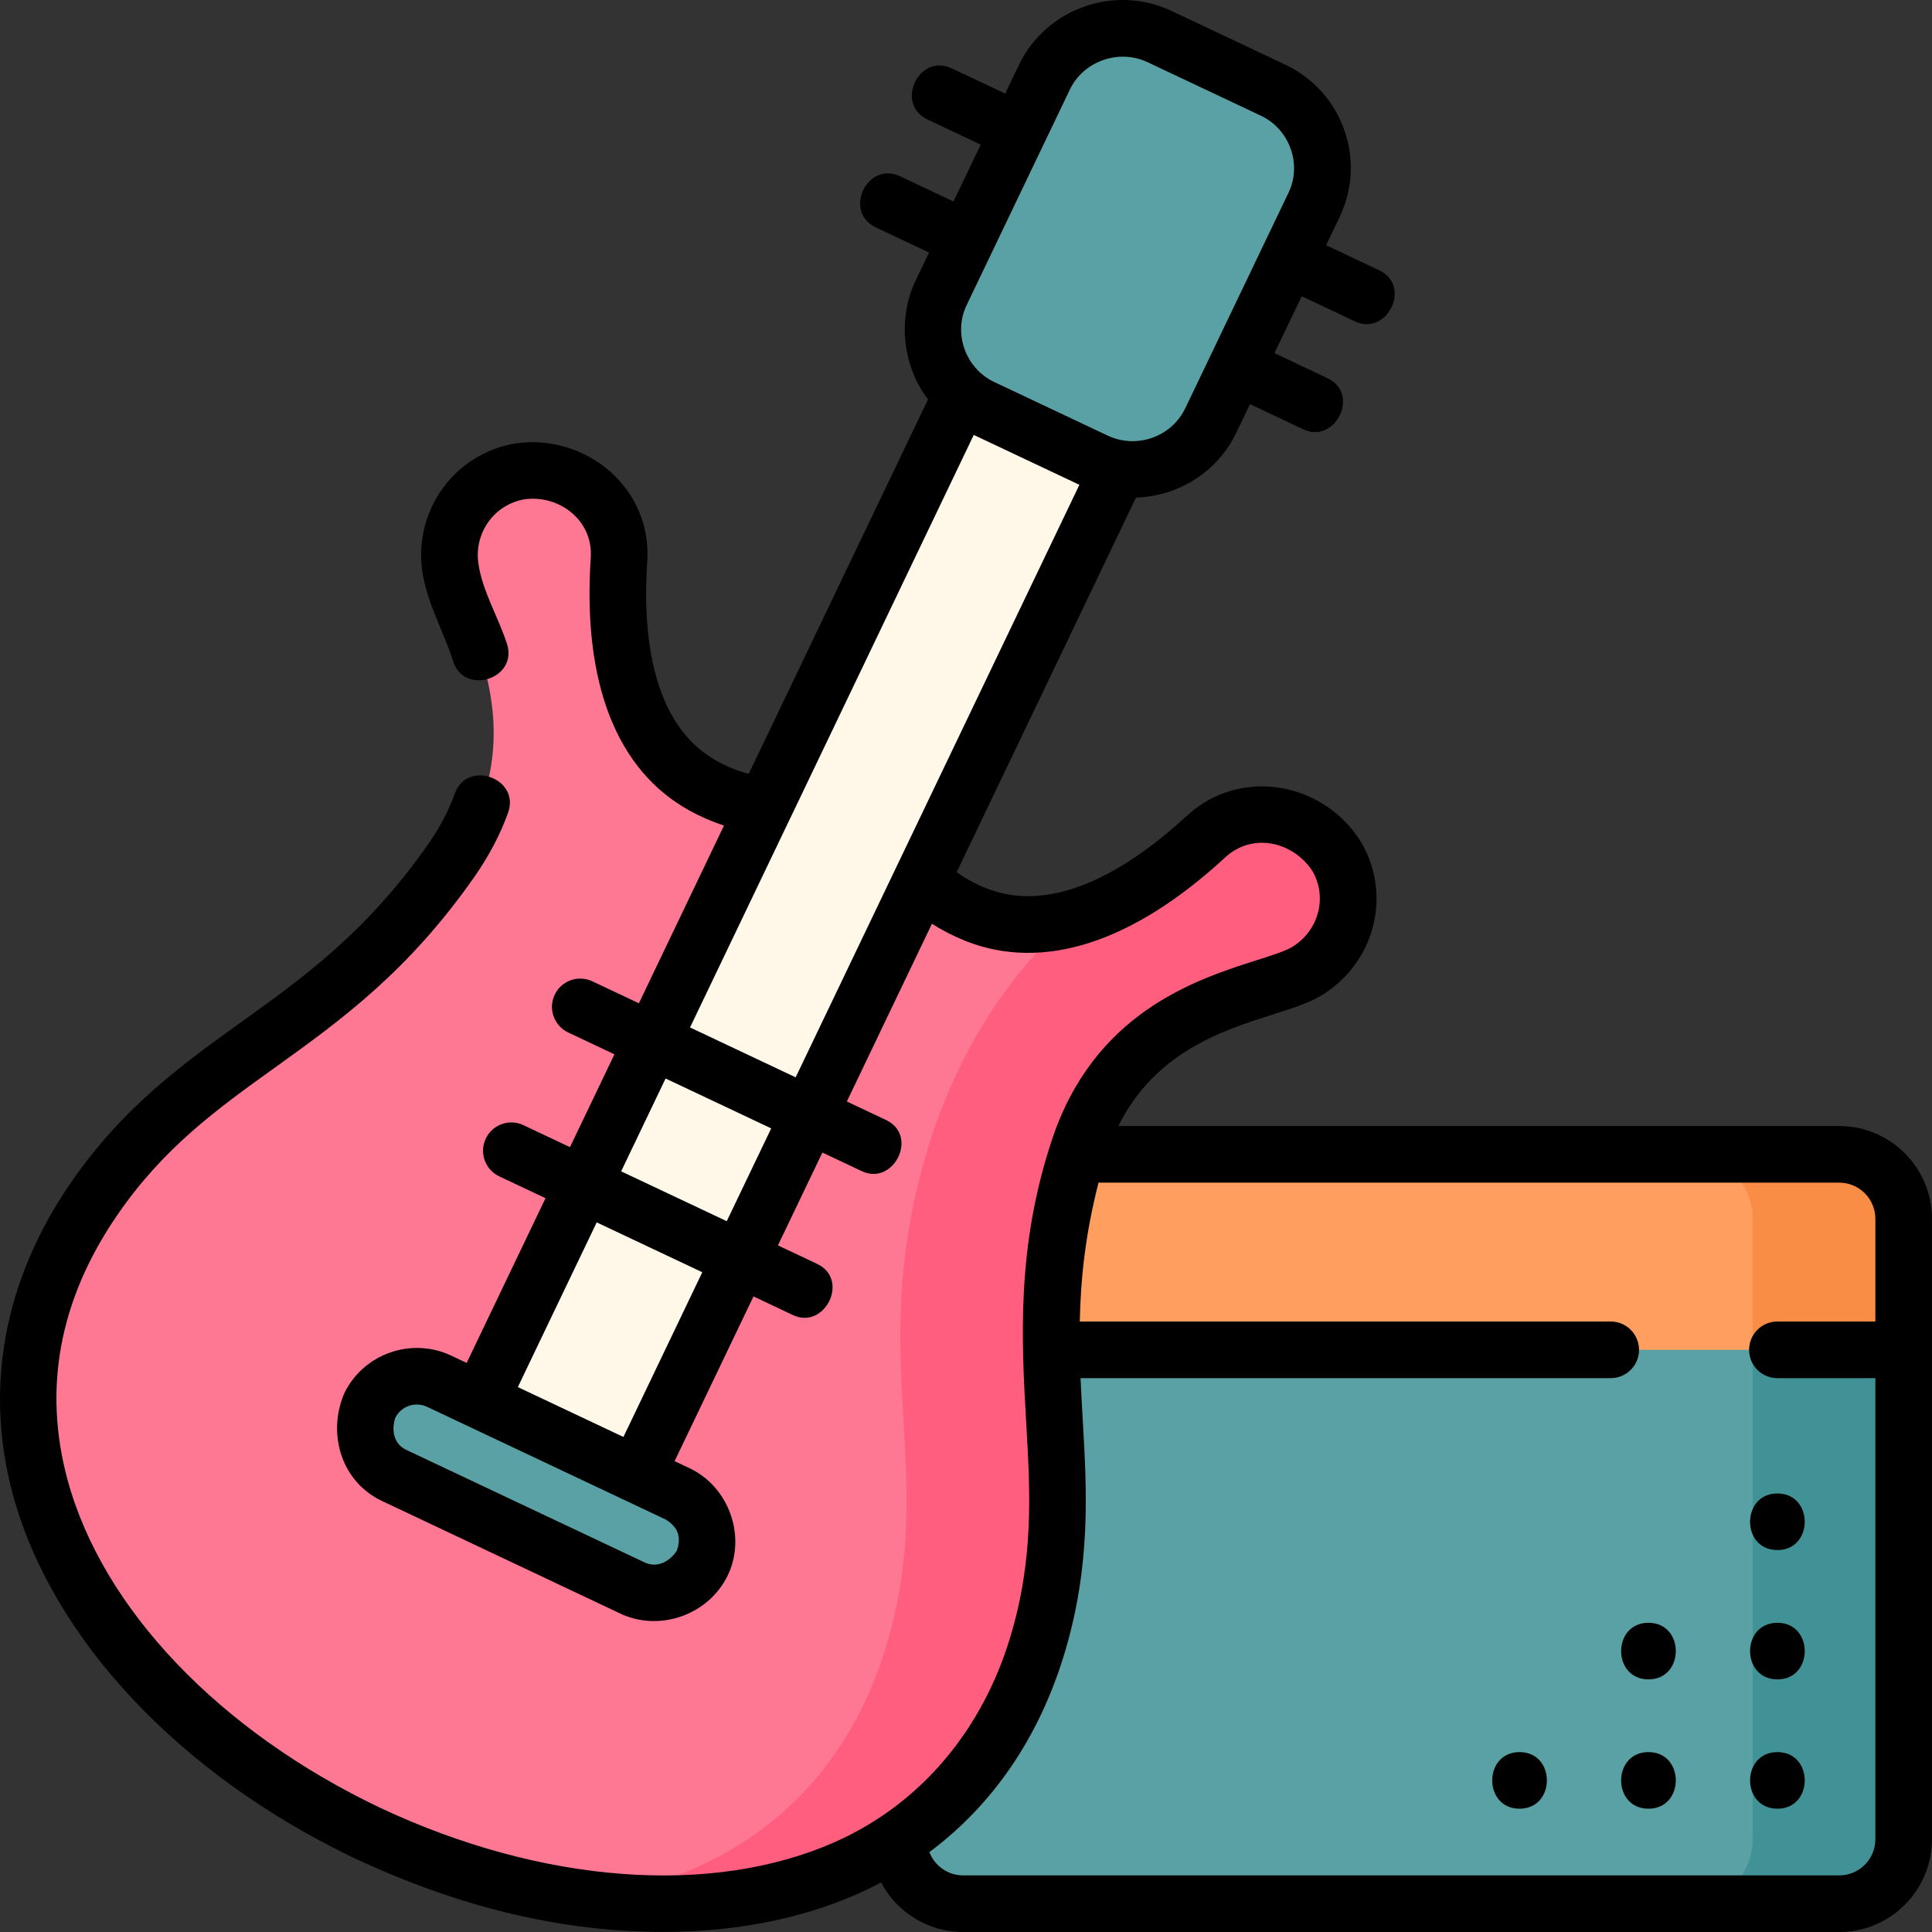 <svg width="61" height="61" viewBox="0 0 61 61" fill="none" xmlns="http://www.w3.org/2000/svg">
<rect x="0" y="0" width="61" height="61" fill="#333333" stroke="none"/>
<g clip-path="url(#clip0_308_2020)">
<path d="M58.07 60.106H30.41C29.286 60.106 28.375 59.195 28.375 58.071V38.482C28.375 37.358 29.286 36.446 30.41 36.446H58.07C59.195 36.446 60.106 37.358 60.106 38.482V58.071C60.106 59.195 59.195 60.106 58.07 60.106Z" fill="#FF9E5E"/>
<path d="M58.07 36.446H53.305C54.429 36.446 55.34 37.358 55.34 38.482V58.071C55.34 59.195 54.429 60.106 53.305 60.106H58.07C59.195 60.106 60.106 59.195 60.106 58.071V38.482C60.106 37.358 59.195 36.446 58.07 36.446Z" fill="#FA8D46"/>
<path d="M28.375 42.619V58.071C28.375 59.195 29.286 60.106 30.41 60.106H58.07C59.195 60.106 60.106 59.195 60.106 58.071V42.619H28.375Z" fill="#59A1A5"/>
<path d="M55.34 42.619V58.071C55.34 59.195 54.429 60.106 53.305 60.106H58.07C59.195 60.106 60.106 59.195 60.106 58.071V42.619H55.34Z" fill="#419296"/>
<path d="M28.207 23.216L28.194 23.21C28.042 23.787 27.236 27.456 30.814 28.878C33.46 29.929 36.208 28.141 38.077 26.415C39.338 25.25 41.344 25.537 42.191 27.017L42.219 27.066C42.933 28.316 42.503 29.901 41.268 30.66C39.952 31.469 35.421 31.594 33.995 36.481C32.087 43.016 34.408 46.482 32.749 51.964C30.041 60.91 19.996 61.842 11.578 57.865L11.617 57.884L11.656 57.902L11.695 57.921C3.277 53.945 -2.334 45.619 2.946 37.888C6.182 33.15 10.354 32.751 14.256 27.158C17.174 22.976 14.413 19.407 14.214 17.882C14.028 16.452 14.995 15.12 16.422 14.882L16.478 14.873C18.169 14.591 19.658 15.955 19.544 17.662C19.375 20.191 19.712 23.436 22.203 24.811C25.571 26.67 27.93 23.734 28.285 23.253L28.271 23.247L28.207 23.216Z" fill="#FF7893"/>
<path d="M28.271 23.247L28.207 23.216L28.194 23.21C28.18 23.262 28.161 23.34 28.14 23.439C28.204 23.36 28.253 23.297 28.285 23.253L28.271 23.247Z" fill="#FF5E7F"/>
<path d="M42.219 27.066L42.191 27.017C41.344 25.537 39.338 25.25 38.077 26.415C37.874 26.603 37.659 26.791 37.436 26.977C37.442 27.006 37.448 27.034 37.453 27.066L37.425 27.017C37.421 27.01 37.417 27.003 37.413 26.996C36.373 27.858 35.137 28.651 33.831 29.002C32.367 30.264 30.34 32.674 29.229 36.481C27.322 43.016 29.643 46.481 27.983 51.963C26.513 56.82 22.88 59.314 18.52 59.944C24.85 60.767 30.766 58.513 32.749 51.963C34.408 46.481 32.087 43.016 33.995 36.481C35.421 31.594 39.952 31.469 41.268 30.66C42.503 29.901 42.934 28.316 42.219 27.066Z" fill="#FF5E7F"/>
<path d="M28.267 23.157C28.267 23.157 28.259 23.184 28.246 23.235C28.277 23.193 28.293 23.169 28.293 23.169L28.267 23.157Z" fill="#FF7893"/>
<path d="M20.107 46.558L15.156 44.22L34.453 3.921L39.403 6.259L20.107 46.558Z" fill="#FFF7E8"/>
<path d="M19.97 50.139L12.446 46.585C11.623 46.197 11.273 45.218 11.665 44.4L11.671 44.388C12.062 43.571 13.046 43.223 13.868 43.611L21.392 47.165C22.215 47.554 22.565 48.533 22.173 49.351L22.167 49.363C21.776 50.18 20.793 50.527 19.97 50.139Z" fill="#59A1A5"/>
<path d="M34.589 14.56L31.009 12.869C29.645 12.225 29.065 10.602 29.714 9.247L32.974 2.442C33.623 1.088 35.252 0.512 36.615 1.156L40.195 2.847C41.559 3.491 42.139 5.113 41.49 6.469L38.231 13.274C37.582 14.628 35.952 15.204 34.589 14.56Z" fill="#59A1A5"/>
<path d="M58.07 35.552H35.31C36.474 33.213 38.598 32.536 40.206 32.025C40.815 31.831 41.342 31.663 41.736 31.421C43.397 30.4 43.95 28.293 42.994 26.622C41.83 24.69 39.17 24.19 37.471 25.759C35.812 27.29 33.368 28.931 31.144 28.047C30.79 27.907 30.476 27.736 30.206 27.535L35.867 15.712C37.183 15.671 38.432 14.92 39.036 13.659L39.467 12.76L41.152 13.556C42.159 14.032 42.957 12.433 41.916 11.941L40.239 11.149L41.099 9.353L42.784 10.149C43.791 10.625 44.589 9.026 43.547 8.534L41.871 7.742L42.295 6.855C42.712 5.985 42.764 5.006 42.441 4.097C42.117 3.185 41.455 2.454 40.576 2.039L36.997 0.348C35.193 -0.504 33.027 0.263 32.168 2.056L31.737 2.955L30.051 2.159C29.007 1.666 28.244 3.282 29.288 3.775L30.965 4.567L30.105 6.362L28.42 5.566C27.375 5.073 26.612 6.689 27.656 7.182L29.333 7.974L28.908 8.86C28.335 10.057 28.495 11.559 29.301 12.61L23.641 24.431C23.309 24.349 22.972 24.215 22.635 24.028C20.546 22.875 20.286 19.962 20.436 17.721C20.59 15.405 18.498 13.681 16.275 14C14.372 14.318 13.077 16.073 13.328 17.997C13.458 18.993 14.004 19.925 14.305 20.876C14.654 21.977 16.357 21.437 16.009 20.336C15.745 19.504 15.213 18.635 15.101 17.766C14.975 16.801 15.62 15.922 16.569 15.763C17.663 15.616 18.73 16.436 18.652 17.602C18.388 21.558 19.466 24.321 21.771 25.593C22.131 25.791 22.494 25.948 22.859 26.065L20.172 31.677L18.702 30.983C18.256 30.772 17.723 30.963 17.513 31.409C17.302 31.855 17.493 32.388 17.939 32.599L19.4 33.288L17.996 36.219L16.526 35.525C16.08 35.314 15.547 35.505 15.337 35.951C15.126 36.398 15.317 36.93 15.763 37.141L17.224 37.831L14.734 43.032L14.25 42.803C12.986 42.206 11.467 42.744 10.864 44.003C10.328 45.281 10.777 46.785 12.065 47.393L19.588 50.947C20.837 51.536 22.382 50.98 22.979 49.737C23.575 48.493 23.005 46.938 21.773 46.357L21.3 46.133L23.791 40.932L25.035 41.521C26.042 41.996 26.84 40.397 25.799 39.905L24.562 39.321L25.966 36.39L27.211 36.978C28.218 37.453 29.016 35.854 27.975 35.362L26.738 34.778L29.425 29.166C29.748 29.374 30.101 29.556 30.484 29.709C32.928 30.679 35.763 29.768 38.683 27.072C39.556 26.265 40.84 26.579 41.443 27.51C41.916 28.337 41.633 29.387 40.8 29.899C40.592 30.027 40.141 30.17 39.664 30.322C37.72 30.94 34.536 31.984 33.207 36.005C32.087 39.396 32.252 42.321 32.401 44.925C32.528 47.131 32.647 49.215 31.893 51.705C31.027 54.567 29.122 56.933 26.364 58.158C22.482 59.881 17.125 59.48 12.021 57.087C6.934 54.669 3.24 50.8 2.134 46.727C1.352 43.847 1.873 41.043 3.684 38.392C5.154 36.239 6.858 35.016 8.662 33.721C10.735 32.232 12.879 30.693 14.989 27.67C15.441 27.02 15.796 26.344 16.042 25.66C16.432 24.573 14.75 23.968 14.36 25.056C14.167 25.592 13.886 26.127 13.523 26.647C11.589 29.42 9.571 30.868 7.62 32.269C5.77 33.597 3.856 34.971 2.208 37.384C0.119 40.443 -0.503 43.836 0.409 47.196C1.644 51.741 5.66 56.018 11.169 58.66C14.654 60.294 17.884 60.997 20.957 60.997C23.321 60.997 25.715 60.545 27.82 59.437C28.311 60.366 29.288 61.001 30.41 61.001H58.07C59.685 61.001 60.999 59.687 60.999 58.071V42.62V38.482C60.999 36.867 59.685 35.552 58.07 35.552ZM33.779 2.828C34.212 1.926 35.328 1.536 36.234 1.964L39.813 3.654C40.714 4.08 41.116 5.181 40.684 6.083L37.425 12.887C36.989 13.797 35.888 14.185 34.97 13.752L31.391 12.061C30.49 11.636 30.088 10.534 30.52 9.633L33.779 2.828ZM21.366 48.967C21.147 49.293 20.76 49.524 20.352 49.331L12.828 45.778C12.421 45.585 12.359 45.146 12.477 44.774C12.656 44.4 13.108 44.241 13.487 44.419L21.011 47.973C21.406 48.206 21.525 48.537 21.366 48.967ZM19.684 45.37L16.35 43.795L18.84 38.595L22.174 40.169L19.684 45.37ZM22.946 38.557L19.612 36.983L21.015 34.052L24.35 35.627L22.946 38.557ZM21.787 32.44L24.963 25.807C24.966 25.802 24.968 25.797 24.971 25.792L30.745 13.732L34.08 15.307L28.296 27.386C28.295 27.387 28.295 27.388 28.295 27.388L25.122 34.015L21.787 32.44ZM59.212 58.071C59.212 58.7 58.7 59.213 58.07 59.213H30.41C29.924 59.213 29.508 58.907 29.344 58.477C31.353 56.979 32.807 54.855 33.604 52.222C34.45 49.429 34.316 47.087 34.186 44.823C34.161 44.39 34.136 43.955 34.117 43.513H50.857C51.35 43.513 51.75 43.113 51.75 42.619C51.75 42.126 51.35 41.725 50.857 41.725H34.093C34.119 40.394 34.266 38.965 34.685 37.34H58.07C58.7 37.34 59.212 37.852 59.212 38.482V41.725H56.119C55.625 41.725 55.225 42.126 55.225 42.619C55.225 43.113 55.625 43.513 56.119 43.513H59.212L59.212 58.071Z" fill="black"/>
<path d="M47.977 55.32C46.828 55.32 46.826 57.107 47.977 57.107C49.127 57.107 49.129 55.32 47.977 55.32Z" fill="black"/>
<path d="M52.048 55.32C50.898 55.32 50.896 57.107 52.048 57.107C53.198 57.107 53.2 55.32 52.048 55.32Z" fill="black"/>
<path d="M56.119 55.32C54.969 55.32 54.967 57.107 56.119 57.107C57.269 57.107 57.271 55.32 56.119 55.32Z" fill="black"/>
<path d="M52.048 51.237C50.898 51.237 50.896 53.024 52.048 53.024C53.198 53.024 53.2 51.237 52.048 51.237Z" fill="black"/>
<path d="M56.119 51.237C54.969 51.237 54.967 53.024 56.119 53.024C57.269 53.024 57.271 51.237 56.119 51.237Z" fill="black"/>
<path d="M56.119 48.941C57.269 48.941 57.271 47.154 56.119 47.154C54.969 47.154 54.967 48.941 56.119 48.941Z" fill="black"/>
</g>
<defs>
<clipPath id="clip0_308_2020">
<rect width="61" height="61" fill="white"/>
</clipPath>
</defs>
</svg>
